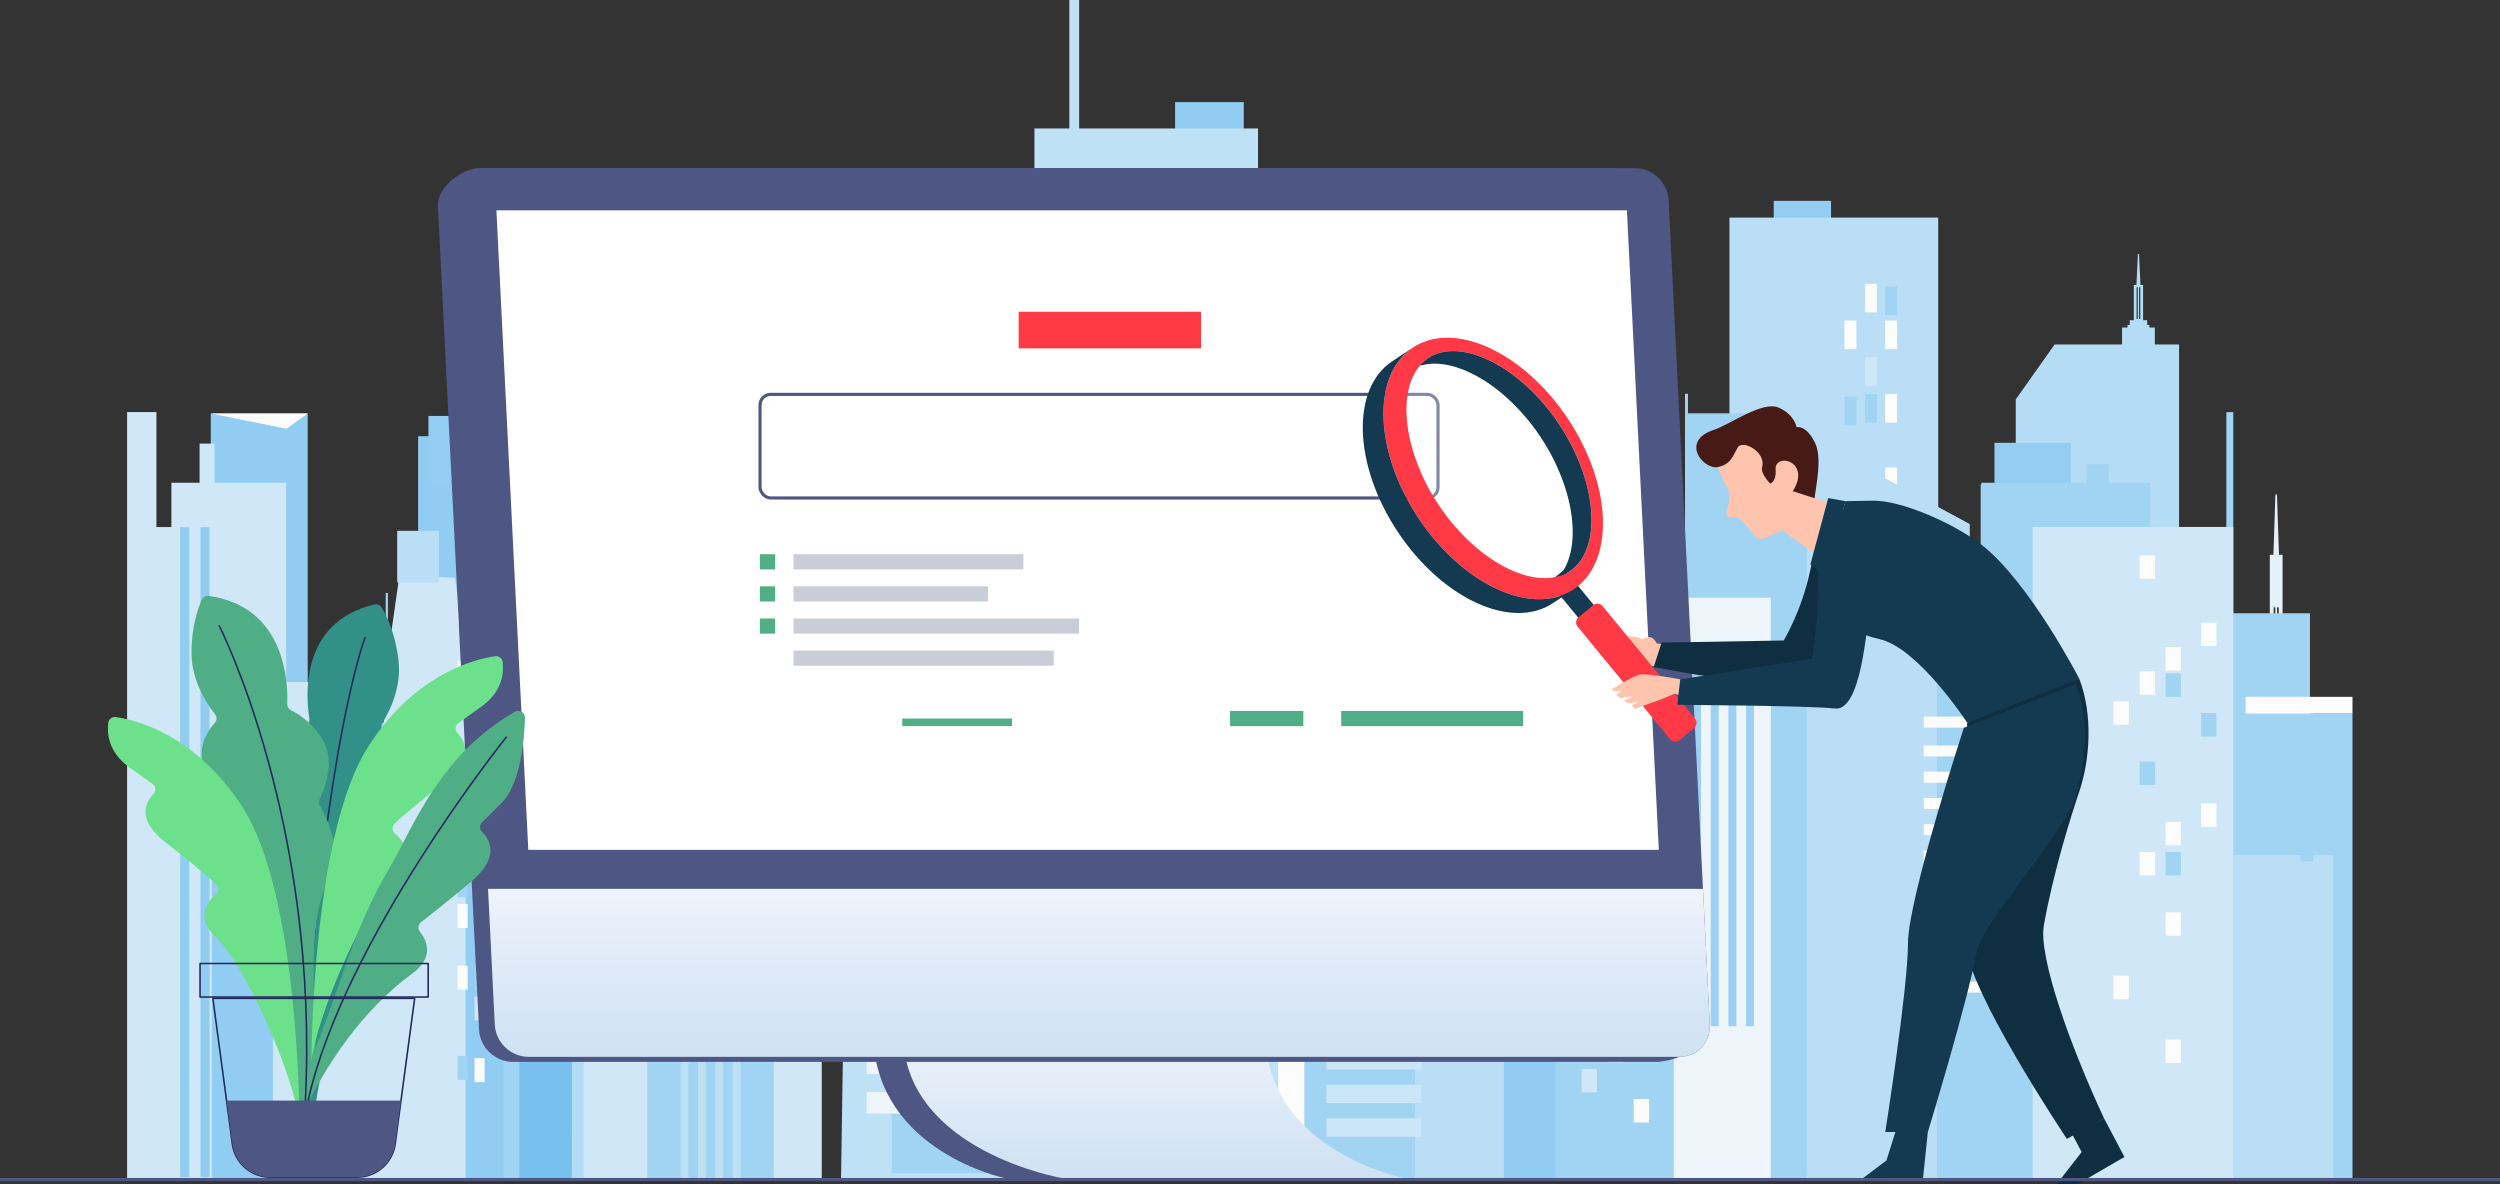 <?xml version="1.0" encoding="UTF-8"?><svg id="Layer_1" xmlns="http://www.w3.org/2000/svg" xmlns:xlink="http://www.w3.org/1999/xlink" viewBox="0 0 791.3 374.89"><rect x="0" y="0" width="791.3" height="374.89" fill="#333333" stroke="none"/><defs><style>.cls-1{fill:url(#linear-gradient);}.cls-2{fill:#f8fafb;}.cls-3{fill:#ff3a46;}.cls-4{fill:#fcfcfc;}.cls-5{fill:#edf5fa;}.cls-6,.cls-7{fill:#fff;}.cls-8,.cls-9{fill:#e4f1f9;}.cls-10{fill:#fec4ad;}.cls-11{fill:#91ccf2;}.cls-12{fill:#b5dcf5;}.cls-13{fill:#badef5;}.cls-14{fill:#9cd1f3;}.cls-15{fill:#319188;}.cls-16{fill:#8ccaf1;}.cls-17{fill:#c2e1f6;}.cls-18{fill:#bfe1f6;}.cls-19{fill:#cbe6f7;}.cls-20{fill:#c9cdd8;}.cls-21{fill:#cfe7f7;}.cls-22{fill:#133a50;}.cls-23{fill:#0f2e40;}.cls-24{fill:#93cdf2;}.cls-25{fill:#6ce08b;}.cls-26{fill:#a1d3f3;}.cls-27{fill:#471a16;}.cls-28{fill:#77c0ef;}.cls-29{fill:#4fae86;}.cls-30{fill:#4e5683;}.cls-31{stroke:#21295b;stroke-linecap:round;stroke-linejoin:round;stroke-width:.5px;}.cls-31,.cls-32{fill:none;}.cls-33{fill:url(#linear-gradient-2);}.cls-32{stroke:#4e5683;stroke-miterlimit:10;}.cls-7{opacity:.3;}.cls-9{opacity:.43;}.cls-34{fill:#55b1eb;opacity:.47;}</style><linearGradient id="linear-gradient" x1="365.04" y1="328.58" x2="365.04" y2="372.85" gradientUnits="userSpaceOnUse"><stop offset="0" stop-color="#eef4fb"/><stop offset=".31" stop-color="#e3edf8"/><stop offset="1" stop-color="#cfe1f3"/></linearGradient><linearGradient id="linear-gradient-2" x1="347.83" y1="281.34" x2="347.83" y2="334.52" xlink:href="#linear-gradient"/></defs><rect class="cls-21" x="451.65" y="166.36" width="15.19" height="11.06" transform="translate(918.48 343.77) rotate(180)"/><rect class="cls-26" x="442.85" y="169.86" width="35.05" height="141.83"/><polygon class="cls-11" points="484.71 231.91 484.71 240.27 487.23 240.27 487.23 257.06 495.78 257.06 495.78 373.73 451.06 373.73 451.06 231.91 484.71 231.91"/><rect class="cls-2" x="385.48" y="133.77" width="14.67" height="1.53"/><rect class="cls-12" x="381.81" y="135.3" width="22" height="25.62"/><rect class="cls-13" x="426.26" y="87.69" width="2.94" height="126.77" transform="translate(855.47 302.16) rotate(180)"/><rect class="cls-13" x="432.81" y="87.69" width="2.94" height="126.77" transform="translate(868.56 302.16) rotate(180)"/><rect class="cls-4" x="396.48" y="124.61" width="46.89" height="141.25"/><rect class="cls-19" x="419.35" y="134.82" width="4" height="6.49"/><rect class="cls-19" x="419.35" y="145.69" width="4" height="6.49"/><rect class="cls-19" x="427.92" y="156.57" width="4" height="6.49"/><polygon class="cls-8" points="473.31 217.91 420.63 217.91 420.63 175.39 473.31 217.91"/><rect class="cls-4" x="361.85" y="161.85" width="63.4" height="211.88"/><rect class="cls-13" x="417.92" y="214.42" width="58.1" height="159.31"/><rect class="cls-26" x="412.85" y="231.91" width="35.05" height="141.83"/><rect class="cls-4" x="361.85" y="155.65" width="38.29" height="6.21"/><rect class="cls-19" x="419.83" y="268.77" width="30.13" height="5.83" transform="translate(869.78 543.37) rotate(180)"/><rect class="cls-19" x="419.83" y="279.42" width="30.13" height="5.83" transform="translate(869.78 564.67) rotate(180)"/><rect class="cls-19" x="419.83" y="290.07" width="30.13" height="5.83" transform="translate(869.78 585.98) rotate(180)"/><rect class="cls-19" x="419.83" y="300.72" width="30.13" height="5.83" transform="translate(869.78 607.28) rotate(180)"/><rect class="cls-19" x="419.83" y="311.38" width="30.13" height="5.83" transform="translate(869.78 628.59) rotate(180)"/><rect class="cls-19" x="419.83" y="322.03" width="30.13" height="5.83" transform="translate(869.78 649.89) rotate(180)"/><rect class="cls-19" x="419.83" y="332.68" width="30.13" height="5.83" transform="translate(869.78 671.2) rotate(180)"/><rect class="cls-19" x="419.83" y="343.33" width="30.13" height="5.83" transform="translate(869.78 692.5) rotate(180)"/><rect class="cls-19" x="419.83" y="353.99" width="30.13" height="5.83" transform="translate(869.78 713.81) rotate(180)"/><rect class="cls-24" x="561.42" y="63.57" width="18.14" height="140.3"/><rect class="cls-13" x="547.41" y="68.87" width="66.07" height="173.36"/><rect class="cls-4" x="590.29" y="89.83" width="3.8" height="9.04"/><rect class="cls-26" x="596.68" y="90.69" width="3.8" height="9.04"/><rect class="cls-4" x="583.79" y="101.46" width="3.8" height="9.04"/><rect class="cls-4" x="596.68" y="101.46" width="3.8" height="9.04"/><rect class="cls-21" x="590.29" y="113.09" width="3.8" height="9.04"/><rect class="cls-26" x="583.79" y="125.58" width="3.8" height="9.04"/><rect class="cls-26" x="590.29" y="124.72" width="3.8" height="9.04"/><rect class="cls-4" x="596.68" y="124.72" width="3.8" height="9.04"/><rect class="cls-4" x="583.79" y="147.98" width="3.8" height="9.04"/><rect class="cls-4" x="596.68" y="147.98" width="3.8" height="9.04"/><rect class="cls-4" x="590.29" y="159.6" width="3.8" height="9.04"/><rect class="cls-26" x="596.68" y="159.6" width="3.8" height="9.04"/><rect class="cls-21" x="583.79" y="171.23" width="3.8" height="9.04"/><rect class="cls-21" x="590.29" y="182.86" width="3.8" height="9.04"/><rect class="cls-8" x="539.96" y="198.28" width="11.99" height="3.71" transform="translate(1091.91 400.27) rotate(180)"/><rect class="cls-8" x="538.43" y="201.18" width="15.06" height="1.61" transform="translate(1091.91 403.98) rotate(180)"/><rect class="cls-24" x="534.66" y="202.8" width="22.58" height="27.02" transform="translate(1091.91 432.62) rotate(180)"/><polygon class="cls-26" points="623.4 373.73 623.4 165.89 558.39 130.82 534.28 130.82 534.28 124.63 533.34 124.63 533.34 179.53 528.4 179.53 528.4 142.62 501.83 142.62 501.83 179.53 497.38 179.53 497.38 236.42 492.39 236.42 492.39 373.73 623.4 373.73"/><polygon class="cls-13" points="571.88 138.1 571.88 373.73 623.4 373.73 623.4 165.89 571.88 138.1"/><rect class="cls-5" x="529.8" y="189.17" width="30.69" height="184.56"/><rect class="cls-14" x="552.67" y="207.29" width="2.52" height="117.54"/><rect class="cls-14" x="547.07" y="207.29" width="2.52" height="117.54"/><rect class="cls-14" x="541.47" y="207.29" width="2.52" height="117.54"/><rect class="cls-14" x="535.87" y="207.29" width="2.52" height="117.54"/><rect class="cls-13" x="572.38" y="185.36" width="17.73" height="21.87"/><rect class="cls-26" x="347.86" y="217.95" width="22.76" height="155.78"/><rect class="cls-21" x="292.78" y="213.91" width="39.76" height="21.11" transform="translate(625.33 448.92) rotate(180)"/><rect class="cls-11" x="297.82" y="181.89" width="12.32" height="21.11" transform="translate(607.97 384.9) rotate(180)"/><rect class="cls-11" x="305.67" y="193.85" width="16.07" height="16.07" transform="translate(627.4 403.78) rotate(180)"/><rect class="cls-11" x="290.54" y="144.6" width="1.12" height="56.46" transform="translate(582.21 345.66) rotate(180)"/><rect class="cls-26" x="320.84" y="193.47" width="42.1" height="180.27"/><rect class="cls-11" x="371.93" y="32.33" width="21.74" height="25.99" transform="translate(765.61 90.64) rotate(180)"/><polygon class="cls-18" points="266.19 373.73 268.72 210.21 271.75 210.21 271.75 193.45 321.55 187.46 321.55 220.47 327.42 220.47 327.42 40.66 338.46 40.66 338.46 0 341.57 0 341.57 40.66 398.19 40.66 398.19 216.34 404.57 216.34 404.57 373.73 266.19 373.73"/><rect class="cls-19" x="379.64" y="118.1" width="3.93" height="9.35"/><rect class="cls-19" x="386.25" y="118.99" width="3.93" height="9.35"/><rect class="cls-19" x="372.93" y="130.12" width="3.93" height="9.35"/><rect class="cls-19" x="386.25" y="130.12" width="3.93" height="9.35"/><rect class="cls-19" x="379.64" y="142.13" width="3.93" height="9.35"/><rect class="cls-19" x="372.93" y="155.04" width="3.93" height="9.35"/><rect class="cls-19" x="372.93" y="305.5" width="3.93" height="9.35"/><rect class="cls-19" x="372.93" y="330.43" width="3.93" height="9.35"/><rect class="cls-19" x="379.64" y="154.15" width="3.93" height="9.35"/><rect class="cls-19" x="386.25" y="154.15" width="3.93" height="9.35"/><rect class="cls-19" x="372.93" y="178.19" width="3.93" height="9.35"/><rect class="cls-19" x="386.25" y="178.19" width="3.93" height="9.35"/><rect class="cls-19" x="379.64" y="190.21" width="3.93" height="9.35"/><rect class="cls-19" x="386.25" y="190.21" width="3.93" height="9.35"/><rect class="cls-19" x="386.25" y="241.36" width="3.93" height="9.35"/><rect class="cls-19" x="386.25" y="265.4" width="3.93" height="9.35"/><rect class="cls-19" x="386.25" y="277.42" width="3.93" height="9.35"/><rect class="cls-19" x="372.93" y="202.23" width="3.93" height="9.35"/><rect class="cls-19" x="379.64" y="214.25" width="3.93" height="9.35"/><rect class="cls-26" x="282.27" y="227.95" width="31.38" height="143.42"/><rect class="cls-19" x="341.81" y="183.81" width="6.16" height="11.48"/><rect class="cls-19" x="284.93" y="203.05" width="6.16" height="11.48"/><rect class="cls-5" x="274.33" y="245.59" width="21.57" height="6.85" transform="translate(570.24 498.03) rotate(180)"/><rect class="cls-5" x="274.33" y="258.09" width="21.57" height="6.85" transform="translate(570.24 523.04) rotate(180)"/><rect class="cls-5" x="274.33" y="270.6" width="21.57" height="6.85" transform="translate(570.24 548.04) rotate(180)"/><rect class="cls-5" x="274.33" y="283.1" width="21.57" height="6.85" transform="translate(570.24 573.05) rotate(180)"/><rect class="cls-5" x="274.33" y="295.61" width="21.57" height="6.85" transform="translate(570.24 598.06) rotate(180)"/><rect class="cls-5" x="274.33" y="308.11" width="21.57" height="6.85" transform="translate(570.24 623.07) rotate(180)"/><rect class="cls-5" x="274.33" y="320.62" width="21.57" height="6.85" transform="translate(570.24 648.08) rotate(180)"/><rect class="cls-5" x="274.33" y="333.12" width="21.57" height="6.85" transform="translate(570.24 673.09) rotate(180)"/><rect class="cls-5" x="274.33" y="345.62" width="21.57" height="6.85" transform="translate(570.24 698.1) rotate(180)"/><rect class="cls-26" x="342.97" y="59.52" width="54.45" height="311.85"/><rect class="cls-19" x="370.17" y="76.22" width="30.21" height="4.05" transform="translate(770.56 156.48) rotate(180)"/><rect class="cls-19" x="370.17" y="83.61" width="30.21" height="4.05" transform="translate(770.56 171.28) rotate(180)"/><rect class="cls-19" x="370.17" y="91.01" width="30.21" height="4.05" transform="translate(770.56 186.08) rotate(180)"/><rect class="cls-19" x="370.17" y="98.41" width="30.21" height="4.05" transform="translate(770.56 200.88) rotate(180)"/><rect class="cls-19" x="370.17" y="105.81" width="30.21" height="4.05" transform="translate(770.56 215.68) rotate(180)"/><rect class="cls-19" x="370.17" y="113.21" width="30.21" height="4.05" transform="translate(770.56 230.48) rotate(180)"/><rect class="cls-19" x="370.17" y="120.61" width="30.21" height="4.05" transform="translate(770.56 245.28) rotate(180)"/><rect class="cls-19" x="370.17" y="128.01" width="30.21" height="4.05" transform="translate(770.56 260.08) rotate(180)"/><rect class="cls-19" x="370.17" y="135.41" width="30.21" height="4.05" transform="translate(770.56 274.88) rotate(180)"/><rect class="cls-19" x="370.17" y="142.57" width="30.21" height="4.05" transform="translate(770.56 289.19) rotate(180)"/><rect class="cls-19" x="370.17" y="149.97" width="30.21" height="4.05" transform="translate(770.56 303.99) rotate(180)"/><rect class="cls-19" x="370.17" y="157.37" width="30.21" height="4.05" transform="translate(770.56 318.79) rotate(180)"/><rect class="cls-19" x="370.17" y="164.77" width="30.21" height="4.05" transform="translate(770.56 333.59) rotate(180)"/><rect class="cls-19" x="370.17" y="172.17" width="30.21" height="4.05" transform="translate(770.56 348.39) rotate(180)"/><rect class="cls-19" x="370.17" y="179.57" width="30.21" height="4.05" transform="translate(770.56 363.19) rotate(180)"/><rect class="cls-19" x="370.17" y="186.97" width="30.21" height="4.05" transform="translate(770.56 377.99) rotate(180)"/><rect class="cls-19" x="370.17" y="194.37" width="30.21" height="4.05" transform="translate(770.56 392.79) rotate(180)"/><rect class="cls-19" x="370.17" y="201.77" width="30.21" height="4.05" transform="translate(770.56 407.59) rotate(180)"/><rect class="cls-8" x="716.66" y="212.61" width="7.6" height="3.72" transform="translate(1440.92 428.94) rotate(180)"/><rect class="cls-8" x="715.69" y="215.52" width="9.54" height="1.62" transform="translate(1440.92 432.66) rotate(180)"/><rect class="cls-8" x="713.31" y="217.14" width="14.31" height="4.21" transform="translate(1440.92 438.49) rotate(180)"/><polygon class="cls-8" points="719.57 175.92 721.35 175.92 720.71 156.51 720.21 156.51 719.57 175.92"/><path class="cls-8" d="m718.44,175.6v37.82h4.04v-37.82h-4.04Zm2.29,16.64h.54v19.57h-.54v-19.57Zm-1.08,0h.54v19.57h-.54v-19.57Z"/><rect class="cls-26" x="702.13" y="194.11" width="29.01" height="168.92" transform="translate(1433.28 557.14) rotate(180)"/><rect class="cls-26" x="713.31" y="201.83" width="6.68" height="15.77" transform="translate(1433.29 419.43) rotate(180)"/><rect class="cls-26" x="715.6" y="225.84" width="29.01" height="147.64"/><rect class="cls-13" x="700.06" y="270.65" width="38.46" height="102.84"/><rect class="cls-26" x="728.1" y="225.84" width="4.01" height="46.83"/><rect class="cls-4" x="710.79" y="220.55" width="33.82" height="5.29" transform="translate(1455.4 446.4) rotate(180)"/><path class="cls-12" d="m689.72,221.74v-112.71h-7.67v-5.36h-1.73v-.83h-.7v-1.49h-1.29v-11.17h-.83l-.46-9.77h-.36l-.46,9.77h-.83v11.17h-1.29v1.49h-.7v.83h-1.73v5.36h-21.34l-12.31,17.4v95.31h51.7Zm-13.06-120.8h-.39v-10.01h.39v10.01Zm.78,0h-.39v-10.01h.39v10.01Z"/><rect class="cls-24" x="631.29" y="140.16" width="24.14" height="21.84"/><rect class="cls-24" x="614.29" y="175.84" width="45.33" height="129.96"/><polygon class="cls-4" points="624.26 180.68 614.29 175.84 659.62 175.84 624.26 180.68"/><path class="cls-26" d="m704.68,130.43v36.39h-24.11v-14.03h-13.18v-5.84h-7v5.84h-33.12c-.11.23-.22.45-.35.68v62.4h-13.87v157.87h93.83v-243.3h-2.21Z"/><rect class="cls-4" x="608.91" y="226.82" width="24.63" height="3.49"/><rect class="cls-4" x="608.91" y="235.95" width="24.63" height="3.49"/><rect class="cls-4" x="608.91" y="244.25" width="24.63" height="3.49"/><rect class="cls-4" x="608.91" y="252.56" width="24.63" height="3.49"/><rect class="cls-4" x="608.91" y="260.86" width="24.63" height="3.49"/><rect class="cls-4" x="608.91" y="269.17" width="24.63" height="3.49"/><rect class="cls-4" x="608.91" y="277.47" width="24.63" height="3.49"/><rect class="cls-4" x="608.91" y="285.78" width="24.63" height="3.49"/><rect class="cls-4" x="608.91" y="294.09" width="24.63" height="3.49"/><rect class="cls-4" x="608.91" y="302.39" width="24.63" height="3.49"/><rect class="cls-4" x="608.91" y="310.7" width="24.63" height="3.49"/><rect class="cls-21" x="643.36" y="166.79" width="63.52" height="206.94"/><rect class="cls-4" x="677.26" y="212.46" width="4.87" height="7.42"/><rect class="cls-26" x="685.44" y="213.16" width="4.87" height="7.42"/><rect class="cls-4" x="668.94" y="221.99" width="4.87" height="7.42"/><rect class="cls-21" x="677.26" y="231.53" width="4.87" height="7.42"/><rect class="cls-4" x="677.26" y="175.76" width="4.87" height="7.42"/><rect class="cls-21" x="677.26" y="194.84" width="4.87" height="7.42"/><rect class="cls-26" x="677.26" y="241.07" width="4.87" height="7.42"/><rect class="cls-4" x="685.44" y="204.85" width="4.87" height="7.42"/><rect class="cls-4" x="668.94" y="308.83" width="4.87" height="7.42"/><rect class="cls-4" x="685.44" y="260.14" width="4.87" height="7.42"/><rect class="cls-4" x="677.26" y="269.68" width="4.87" height="7.42"/><rect class="cls-26" x="685.44" y="269.68" width="4.87" height="7.42"/><rect class="cls-21" x="668.94" y="279.21" width="4.87" height="7.42"/><rect class="cls-21" x="677.26" y="309.13" width="4.87" height="7.42"/><rect class="cls-4" x="685.44" y="288.75" width="4.87" height="7.42"/><rect class="cls-21" x="668.94" y="319.52" width="4.87" height="7.42"/><rect class="cls-4" x="685.44" y="329.06" width="4.87" height="7.42"/><rect class="cls-4" x="696.68" y="197.09" width="4.87" height="7.42"/><rect class="cls-21" x="696.68" y="216.16" width="4.87" height="7.42"/><rect class="cls-21" x="696.68" y="179.47" width="4.87" height="7.42"/><rect class="cls-26" x="696.68" y="225.7" width="4.87" height="7.42"/><rect class="cls-4" x="696.68" y="254.31" width="4.87" height="7.42"/><rect class="cls-21" x="696.68" y="293.77" width="4.87" height="7.42"/><rect class="cls-17" x="370.62" y="329.62" width="4.87" height="7.42" transform="translate(746.12 666.66) rotate(180)"/><rect class="cls-34" x="362.44" y="328.92" width="4.87" height="7.42" transform="translate(729.75 665.25) rotate(180)"/><rect class="cls-17" x="378.95" y="320.09" width="4.87" height="7.42" transform="translate(762.76 647.59) rotate(180)"/><rect class="cls-16" x="370.62" y="310.55" width="4.87" height="7.42" transform="translate(746.12 628.51) rotate(180)"/><rect class="cls-17" x="370.62" y="366.32" width="4.87" height="7.42" transform="translate(746.12 740.05) rotate(180)"/><rect class="cls-16" x="370.62" y="347.24" width="4.87" height="7.42" transform="translate(746.12 701.9) rotate(180)"/><rect class="cls-34" x="370.62" y="301.01" width="4.87" height="7.42" transform="translate(746.12 609.44) rotate(180)"/><rect class="cls-17" x="362.44" y="337.23" width="4.87" height="7.42" transform="translate(729.75 681.87) rotate(180)"/><rect class="cls-17" x="378.95" y="233.24" width="4.87" height="7.42" transform="translate(762.76 473.9) rotate(180)"/><rect class="cls-17" x="362.44" y="281.94" width="4.87" height="7.42" transform="translate(729.75 571.29) rotate(180)"/><rect class="cls-17" x="370.62" y="272.4" width="4.87" height="7.42" transform="translate(746.12 552.22) rotate(180)"/><rect class="cls-34" x="362.44" y="272.4" width="4.87" height="7.42" transform="translate(729.75 552.22) rotate(180)"/><rect class="cls-16" x="378.95" y="262.86" width="4.87" height="7.42" transform="translate(762.76 533.15) rotate(180)"/><rect class="cls-16" x="370.62" y="232.94" width="4.87" height="7.42" transform="translate(746.12 473.31) rotate(180)"/><rect class="cls-17" x="362.44" y="253.33" width="4.87" height="7.42" transform="translate(729.75 514.07) rotate(180)"/><rect class="cls-16" x="378.95" y="222.56" width="4.87" height="7.42" transform="translate(762.76 452.54) rotate(180)"/><rect class="cls-17" x="362.44" y="213.02" width="4.87" height="7.42" transform="translate(729.75 433.46) rotate(180)"/><rect class="cls-4" x="508.93" y="271.57" width="4.87" height="7.42"/><rect class="cls-26" x="517.11" y="272.28" width="4.87" height="7.42"/><rect class="cls-4" x="500.61" y="281.11" width="4.87" height="7.42"/><rect class="cls-21" x="508.93" y="290.64" width="4.87" height="7.42"/><rect class="cls-4" x="508.93" y="234.88" width="4.87" height="7.42"/><rect class="cls-21" x="508.93" y="253.95" width="4.87" height="7.42"/><rect class="cls-26" x="508.93" y="300.18" width="4.87" height="7.42"/><rect class="cls-4" x="517.11" y="263.97" width="4.87" height="7.42"/><rect class="cls-4" x="517.11" y="319.25" width="4.87" height="7.42"/><rect class="cls-4" x="508.93" y="328.79" width="4.87" height="7.42"/><rect class="cls-26" x="517.11" y="328.79" width="4.87" height="7.42"/><rect class="cls-21" x="500.61" y="338.33" width="4.87" height="7.42"/><rect class="cls-4" x="517.11" y="347.86" width="4.87" height="7.42"/><rect class="cls-8" x="157.05" y="197.73" width="8.96" height="2.77"/><rect class="cls-8" x="155.9" y="199.9" width="11.25" height="1.21"/><rect class="cls-24" x="153.09" y="201.1" width="16.87" height="20.18"/><polygon class="cls-26" points="97.48 373.73 97.48 218.49 104.08 228.67 122.08 228.67 122.08 187.67 122.79 187.67 122.79 228.67 126.47 228.67 126.47 201.11 146.32 201.11 146.32 228.67 149.64 228.67 149.64 271.17 153.37 271.17 153.37 373.73 97.48 373.73"/><rect class="cls-5" x="130.51" y="235.88" width="22.92" height="137.86"/><rect class="cls-14" x="134.46" y="233.94" width="1.88" height="87.79" transform="translate(270.81 555.68) rotate(180)"/><rect class="cls-14" x="138.65" y="233.94" width="1.88" height="87.79" transform="translate(279.18 555.68) rotate(180)"/><rect class="cls-14" x="142.83" y="233.94" width="1.88" height="87.79" transform="translate(287.55 555.68) rotate(180)"/><rect class="cls-14" x="147.02" y="233.94" width="1.88" height="87.79" transform="translate(295.92 555.68) rotate(180)"/><rect class="cls-11" x="132.35" y="138.06" width="41.29" height="235.67" transform="translate(305.98 511.8) rotate(180)"/><rect class="cls-24" x="135.6" y="131.67" width="16.35" height="21.84" transform="translate(287.55 285.17) rotate(180)"/><polygon class="cls-8" points="77.41 308.32 102.4 308.32 102.4 224.96 77.41 308.32"/><rect class="cls-11" x="66.7" y="130.88" width="30.69" height="129.96" transform="translate(164.1 391.73) rotate(180)"/><polygon class="cls-4" points="90.65 135.72 97.4 130.88 66.7 130.88 90.65 135.72"/><rect class="cls-2" x="99.82" y="213.92" width="14.25" height="1.38" transform="translate(213.89 429.22) rotate(180)"/><polygon class="cls-21" points="40.23 373.73 40.23 130.43 49.51 130.43 49.51 166.82 54.25 166.82 54.25 152.79 63.17 152.79 63.17 140.4 67.92 140.4 67.92 152.79 90.58 152.79 90.58 215.86 104.28 215.86 104.28 259.09 117.16 259.09 117.16 297.6 121.45 297.6 121.45 216.81 126.41 182.29 143.97 182.86 147.38 205.79 147.38 373.73 40.23 373.73"/><rect class="cls-11" x="57.03" y="166.87" width="2.89" height="205.7"/><rect class="cls-11" x="63.44" y="166.87" width="2.89" height="205.7"/><rect class="cls-11" x="69.86" y="270.33" width="2.89" height="102.25"/><rect class="cls-11" x="76.27" y="270.33" width="2.89" height="102.25"/><rect class="cls-13" x="125.72" y="168.03" width="13.24" height="16.34" transform="translate(264.68 352.39) rotate(180)"/><rect class="cls-11" x="67.05" y="265.51" width="19.33" height="108.22"/><rect class="cls-26" x="159.41" y="104.27" width="35.05" height="269.46"/><rect class="cls-12" x="204.91" y="84.17" width="45.68" height="4.67" transform="translate(455.5 173.02) rotate(180)"/><rect class="cls-12" x="204.91" y="92.7" width="45.68" height="4.67" transform="translate(455.5 190.06) rotate(180)"/><rect class="cls-12" x="204.91" y="101.22" width="45.68" height="4.67" transform="translate(455.5 207.11) rotate(180)"/><rect class="cls-12" x="204.91" y="109.75" width="45.68" height="4.67" transform="translate(455.5 224.16) rotate(180)"/><rect class="cls-12" x="204.91" y="118.27" width="45.68" height="4.67" transform="translate(455.5 241.21) rotate(180)"/><rect class="cls-12" x="204.91" y="126.8" width="45.68" height="4.67" transform="translate(455.5 258.26) rotate(180)"/><rect class="cls-12" x="204.91" y="135.32" width="45.68" height="4.67" transform="translate(455.5 275.31) rotate(180)"/><rect class="cls-12" x="204.91" y="143.84" width="45.68" height="4.67" transform="translate(455.5 292.36) rotate(180)"/><rect class="cls-12" x="204.91" y="152.37" width="45.68" height="4.67" transform="translate(455.5 309.4) rotate(180)"/><polygon class="cls-12" points="164.38 373.73 246.12 373.73 246.9 78.51 164.38 68.59 164.38 373.73"/><polygon class="cls-28" points="164.38 373.73 180.96 373.73 181.91 77.86 164.38 68.59 164.38 373.73"/><polygon class="cls-4" points="181.91 77.86 246.9 78.51 164.38 68.59 181.91 77.86"/><polygon class="cls-26" points="194.2 373.73 194.2 170.89 227.82 170.89 245.91 192.62 245.91 373.73 194.2 373.73"/><polygon class="cls-13" points="245.91 192.62 227.82 170.89 194.2 170.89 245.91 192.62"/><rect class="cls-9" x="215.44" y="226.6" width="2.47" height="147.14"/><rect class="cls-9" x="220.93" y="226.6" width="2.47" height="147.14"/><rect class="cls-9" x="226.43" y="226.6" width="2.47" height="147.14"/><rect class="cls-9" x="231.93" y="226.6" width="2.47" height="147.14"/><rect class="cls-21" x="184.77" y="231.64" width="20.13" height="142.1" transform="translate(389.66 605.37) rotate(180)"/><rect class="cls-21" x="244.91" y="191.37" width="15.19" height="182.36" transform="translate(505.01 565.1) rotate(180)"/><rect class="cls-4" x="150.21" y="334.92" width="3.19" height="7.59" transform="translate(303.61 677.44) rotate(180)"/><rect class="cls-26" x="144.85" y="334.2" width="3.19" height="7.59" transform="translate(292.88 676) rotate(180)"/><rect class="cls-4" x="155.66" y="325.16" width="3.19" height="7.59" transform="translate(314.52 657.92) rotate(180)"/><rect class="cls-21" x="150.21" y="315.4" width="3.19" height="7.59" transform="translate(303.61 638.39) rotate(180)"/><rect class="cls-26" x="150.21" y="305.64" width="3.19" height="7.59" transform="translate(303.61 618.87) rotate(180)"/><rect class="cls-4" x="144.85" y="305.64" width="3.19" height="7.59" transform="translate(292.88 618.87) rotate(180)"/><rect class="cls-4" x="155.66" y="286.11" width="3.19" height="7.59" transform="translate(314.52 579.82) rotate(180)"/><rect class="cls-4" x="144.85" y="286.11" width="3.19" height="7.59" transform="translate(292.88 579.82) rotate(180)"/><rect class="cls-4" x="150.21" y="238.42" width="3.19" height="7.59" transform="translate(303.61 484.43) rotate(180)"/><rect class="cls-26" x="144.85" y="237.69" width="3.19" height="7.59" transform="translate(292.88 482.98) rotate(180)"/><rect class="cls-4" x="155.66" y="228.65" width="3.19" height="7.59" transform="translate(314.52 464.9) rotate(180)"/><rect class="cls-21" x="150.21" y="218.89" width="3.19" height="7.59" transform="translate(303.61 445.38) rotate(180)"/><rect class="cls-26" x="150.21" y="209.13" width="3.19" height="7.59" transform="translate(303.61 425.85) rotate(180)"/><rect class="cls-4" x="144.85" y="209.13" width="3.19" height="7.59" transform="translate(292.88 425.85) rotate(180)"/><rect class="cls-4" x="155.66" y="189.61" width="3.19" height="7.59" transform="translate(314.52 386.81) rotate(180)"/><rect class="cls-4" x="144.85" y="189.61" width="3.19" height="7.59" transform="translate(292.88 386.81) rotate(180)"/><rect class="cls-4" x="150.21" y="276.35" width="3.19" height="7.59" transform="translate(303.61 560.3) rotate(180)"/><rect class="cls-26" x="144.85" y="276.35" width="3.19" height="7.59" transform="translate(292.88 560.3) rotate(180)"/><rect class="cls-21" x="155.66" y="266.59" width="3.19" height="7.59" transform="translate(314.52 540.77) rotate(180)"/><rect class="cls-21" x="150.21" y="256.83" width="3.19" height="7.59" transform="translate(303.61 521.25) rotate(180)"/><rect class="cls-4" x="144.85" y="256.83" width="3.19" height="7.59" transform="translate(292.88 521.25) rotate(180)"/><path class="cls-30" d="m276.43,328.58h92.82c1.44,35.85,43.73,44.28,43.73,44.28h-95.1s-40.01-8.43-41.45-44.28Z"/><path class="cls-1" d="m285.84,328.58h114.68c1.44,35.85,43.73,44.28,43.73,44.28h-108.26s-48.71-8.43-50.14-44.28Z"/><path class="cls-30" d="m162.32,336.1h361.91c5.63,0,16.8-4.56,16.52-10.19l-19.96-262.51c-.28-5.63-5.07-10.19-10.7-10.19H151.84c-5.63,0-13.52,6.15-13.24,11.78l13.02,260.92c.28,5.63,5.07,10.19,10.7,10.19Z"/><path class="cls-30" d="m167.31,334.52h364.18c5.63,0,9.96-4.56,9.68-10.19l-13.02-260.92c-.28-5.63-5.07-10.19-10.7-10.19H153.28c-5.63,0-9.96,4.56-9.68,10.19l13.02,260.92c.28,5.63,5.07,10.19,10.7,10.19Z"/><path class="cls-33" d="m167.31,334.52h364.18c5.63,0,9.96-4.56,9.68-10.19l-2.14-42.98H154.47l2.14,42.98c.28,5.63,5.07,10.19,10.7,10.19Z"/><polygon class="cls-6" points="525.05 269 514.95 66.58 157.12 66.58 167.22 269 525.05 269"/><path class="cls-15" d="m96.54,338.47s3.5-43.4-4.53-53.36c-6.8-8.43-2.09-21.03-.48-24.7.28-.65.23-1.38-.15-1.98-1.7-2.69-6.13-10.64-3.69-17.5,2.24-6.29,7.02-9.91,9.28-11.33.72-.45,1.09-1.3.95-2.13-1.02-6.19-3.44-30.56,20.63-36.14.89-.21,1.81.21,2.28,1,1.44,2.42,4.32,8.14,5.31,16.68,1.02,8.8-3.07,16.54-5.08,19.75-.55.88-.41,2.03.37,2.72,2.45,2.18,6.99,7.35,4.87,14.42-2.1,7.04-4.55,11.04-5.68,12.64-.38.54-.48,1.22-.29,1.85.96,3.16,3.43,13.1-.34,22.56-4.55,11.43-21.83,56.51-20.66,77.54,0,0-1.37-5.33-2.78-22.01Z"/><path class="cls-31" d="m115.54,201.79s-12.82,33.49-18.96,131.82"/><path class="cls-29" d="m99.85,325.19s-2.89-34.99,3.89-45.59c5.75-8.99-.47-21.13-2.51-24.63-.36-.61-.39-1.35-.08-1.98,1.38-2.84,4.8-11.11,1.56-17.71-2.99-6.08-8.19-9.26-10.6-10.47-.76-.38-1.23-1.16-1.2-2,.27-6.19-.22-30.71-24.84-34.19-.93-.13-1.82.39-2.21,1.24-1.15,2.56-3.29,8.48-3.24,16.99.05,8.86,5.06,16.21,7.45,19.22.65.82.62,1.98-.08,2.75-2.18,2.39-6.03,7.91-3.08,14.74,2.96,6.87,5.9,10.64,7.2,12.11.43.49.6,1.13.49,1.77-.58,3.21-1.84,13.33,3.05,22.43,5.91,10.98,17.94,52.26,19.32,73.28,0,0,5.49-11.23,4.87-27.95Z"/><path class="cls-25" d="m76.89,255.7c-14.88-23.32-34.1-27.87-40.23-28.74-1.17-.17-2.25.65-2.4,1.82-.4,3.11-.11,9.24,6.7,14.11l7.32,5.24c1.07.77,1.16,2.29.25,3.23-2.51,2.58-5.43,8.06,3.98,15.36,8.62,6.67,13.52,10.97,15.91,13.16.94.87.91,2.34-.06,3.18-2.7,2.36-6.63,7.44-.03,13.57,9.15,8.51,24.68,43.45,26.45,58.7,0,0,.06-71.49-17.89-99.62Z"/><path class="cls-25" d="m116.47,236.45c14.88-23.32,34.1-27.87,40.23-28.74,1.17-.17,2.25.65,2.4,1.82.4,3.11.11,9.24-6.7,14.11l-7.32,5.24c-1.07.77-1.16,2.29-.25,3.23,2.51,2.58,5.43,8.06-3.98,15.36-8.62,6.67-13.52,10.97-15.91,13.16-.94.86-.91,2.34.06,3.18,2.7,2.36,6.63,7.44.03,13.57-9.15,8.51-24.68,43.45-26.45,58.7,0,0-.06-71.49,17.89-99.62Z"/><path class="cls-29" d="m99.04,333.6c9-21.31,12.27-38.77,24.38-59.13,7.16-12.05,15.36-35.34,39.55-49.18,1.45-.83,3.26.27,3.21,1.94-.2,6.69-1.35,20.71-7.29,26.76-3.16,3.22-5.1,5.12-6.28,6.23-.88.83-.9,2.2-.04,3.06,2.51,2.51,5.75,8.1-3.44,15.77-8.36,6.98-13.39,10.95-15.86,12.85-.95.73-1.1,2.09-.35,3.03,2.08,2.61,4.77,8-2.49,13.27-14.93,10.84-27.55,28.44-35.69,46.75l4.31-21.36Z"/><path class="cls-31" d="m96.58,349.94c4.81-89.22-27.19-151.87-27.19-151.87"/><path class="cls-31" d="m160.23,233.35s-51.37,64.04-62.69,114.94"/><path class="cls-31" d="m113.06,372.59h-27.49c-6.08,0-11.23-4.5-12.03-10.53l-6.16-46.06h63.87l-6.16,46.06c-.81,6.03-5.95,10.53-12.03,10.53Z"/><path class="cls-30" d="m71.71,348.37l1.83,13.69c.81,6.03,5.95,10.53,12.03,10.53h27.49c6.08,0,11.23-4.5,12.03-10.53l1.83-13.69h-55.21Z"/><rect class="cls-31" x="63.32" y="304.97" width="72.21" height="10.61"/><rect class="cls-32" x="240.57" y="124.82" width="214.59" height="32.8" rx="3.38" ry="3.38"/><path class="cls-7" d="m496.87,180.81c-1.01.67-2.12,1.14-3.28,1.5-10.74,3.38-27.28-6.03-38.25-22.53-10.97-16.5-13.24-35.4-5.96-43.99.78-.93,1.65-1.77,2.66-2.44,10.36-6.88,29.38,2.74,41.53,21.03,12.15,18.28,13.67,39.55,3.31,46.43Z"/><path class="cls-10" d="m521.82,204.62c-2.39-3.47-4.19-2.81-5.59-3.26-1.39-.44-4.21,1.68-4.75,3.76-.54,2.09-.99,2.12-.74,3.69.25,1.57,4.54,1.4,6.53,1.31,1.99-.09,8.17,1.12,8.17,1.12l5.87-6.57-9.49-.06Z"/><path class="cls-10" d="m524.41,203.65c-1.72-3.1-3.15-1.87-5.29-1.06-2.15.81-5.14,2.64-5.14,2.64,0,0-.48,1.93.95,2.41,1.43.49,5.44-1.25,6.22,1.25.78,2.5,10.17-4.21,10.17-4.21l-6.9-1.03Z"/><path class="cls-23" d="m586.68,161.81c-6.29-.75-10.38,2.9-13.74,18.87-2.66,12.64-8.35,22.05-8.35,22.05l-38.67.66-2.49,7.74s38.44,7.34,46.63,6.23c11.31-1.52,17.21-20.87,22.77-35.95,3.94-10.67,2.42-18.59-6.15-19.61Z"/><path class="cls-10" d="m542.8,145.48c1.44,3.4,2.44,6.64,3.8,8.73,1.35,2.09.43,6.26-.09,8.12-.52,1.86,3.56,1.47,3.56,1.47,0,0,2.52,1.96,5.52,6.06,1.33,1.82,4.79-.49,7.17-1.27,2.37-.78,3.36-3.6,6.15-7.53,2.79-3.93,3.53-10.42,3.53-10.42l-3.58-13.36-15.6-1.31-10.45,9.51Z"/><path class="cls-27" d="m543.75,147.83c-4.58.95-12.13-8.25-1.23-11.79,4.97-1.62,15.37-9.28,20.48-7.01,5.11,2.27,5.65,6.21,5.65,6.21,0,0,2.91-.99,5.84,4.93,2.93,5.92-.99,18.35-.42,21.71l-7.09-5.73s3.35-4.16,1.78-7.71c-1.57-3.55-7.07-3.51-6.75.2.33,3.71-1.68,4.43-1.68,4.43,0,0-3.21-3.05-2.56-5.43,1.22-4.44-6.21-8.75-7.79-5.93-1.58,2.83-2.19,5.29-6.24,6.13Z"/><path class="cls-10" d="m581.19,159.37c-.66.05-1.14.06-1.34.01-1.83-.47-13.26-4.18-13.26-4.18l-2.16,12.91s15.48,11.25,20.96,14c-1.68-7.53-3.13-15.08-4.2-22.74Z"/><polygon class="cls-22" points="578.66 157.66 573.02 178.67 578.09 182.05 584.12 158.63 578.66 157.66"/><path class="cls-22" d="m584.12,158.63s3.71-.07,8.74-.16c8.36-.14,24.72,6.6,34.19,13.86,15.17,11.63,31.11,42.56,31.11,42.56,0,0-6.13,5.81-15.81,9.36-9.68,3.55-19.68,4.52-19.68,4.52,0,0-15.51-23.76-27.77-26.47-12.26-2.7-19.79-11.6-19.79-11.6l9.02-32.08Z"/><path class="cls-23" d="m658.15,214.89c4.33,11.25,3.42,25.47-.02,35.66-2.76,8.19-8.21,25.49-11.21,42.34-1.75,9.86,8.22,37.92,19.08,61.16l-11.8,6.42s-31.92-47.72-31.92-61.84.37-69.87.37-69.87l35.49-13.87Z"/><polygon class="cls-23" points="666.01 354.05 672.43 366.21 657.43 374.89 650.9 374.89 658.89 364.64 655.81 358.86 666.01 354.05"/><path class="cls-22" d="m657.09,216.51c4.33,11.25,2.89,25.31-.02,35.66-2.9,10.35-29.74,40.27-31.27,48.52-3.14,16.93-15.6,57.62-15.6,57.62h-13.48s7.19-45.56,7.19-59.68,17.68-68.25,17.68-68.25l35.49-13.87Z"/><polygon class="cls-22" points="610.2 358.31 608.6 373.68 588.22 374 597.1 367.3 599.93 358.31 610.2 358.31"/><polygon class="cls-22" points="507.29 194.94 502.43 198.99 490.33 184.29 495.2 180.24 507.29 194.94"/><path class="cls-3" d="m536.25,230.38l-4.67,3.89c-.88.74-2.2.62-2.93-.27l-29.3-35.65c-.74-.88-.62-2.2.27-2.93l4.67-3.89c.88-.74,2.2-.62,2.93.27l29.3,35.65c.74.88.62,2.2-.27,2.93Z"/><path class="cls-3" d="m496.29,132.56c-14.05-21.14-36.03-31.24-49.1-22.55-13.07,8.69-12.27,32.86,1.78,54,14.05,21.14,36.03,31.24,49.1,22.55,13.07-8.69,12.27-32.86-1.78-54Zm.58,48.25c-1.01.67-2.12,1.14-3.28,1.5-10.74,3.38-27.28-6.03-38.25-22.53-10.97-16.5-13.24-35.4-5.96-43.99.78-.93,1.65-1.77,2.66-2.44,10.36-6.88,29.38,2.74,41.53,21.03,12.15,18.28,13.67,39.55,3.31,46.43Z"/><path class="cls-22" d="m493.56,134.38c-12.15-18.28-31.17-27.91-41.53-21.03-1.01.67-1.87,1.51-2.66,2.44,10.74-3.38,27.28,6.03,38.25,22.53,10.97,16.5,13.24,35.4,5.96,43.99,1.16-.36,2.27-.83,3.28-1.5,10.36-6.89,8.84-28.15-3.31-46.43Z"/><path class="cls-22" d="m448.97,164.01c-14.05-21.14-14.85-45.32-1.78-54l-6.54,4.35c-13.07,8.68-12.27,32.86,1.78,54,14.05,21.14,36.03,31.24,49.1,22.55l6.54-4.35c-13.07,8.68-35.05-1.41-49.1-22.55Z"/><path class="cls-10" d="m531.83,215.02s-10.52-2.01-12.9-1.47c-2.37.54-8.85,4.66-8.85,4.66l.97.57,2.31-.15-1.75,1.26,1.37,1.17,1.67-.48,2.21-.1-2.92,1.29,1.41.85,3.26-.39-2.12,1.02.86,1.1,7.7-2.7,4.85-2,5.65,1.11-3.74-5.74Z"/><path class="cls-22" d="m585.63,163.43c-6.01-2-10.41,2.64-10.18,18.96.19,14.13-1.89,26.13-1.89,26.13l-41.73,6.5-.92,8.08s41.66.23,49.87,1.16c8.22.94,10.08-24.52,11.36-35.81,1.29-11.3,1.68-22.3-6.51-25.02Z"/><rect class="cls-20" x="251.15" y="175.42" width="72.78" height="4.8"/><rect class="cls-29" x="240.51" y="175.42" width="4.84" height="4.8"/><rect class="cls-29" x="240.51" y="185.59" width="4.84" height="4.8"/><rect class="cls-29" x="240.51" y="195.76" width="4.84" height="4.8"/><rect class="cls-20" x="251.15" y="185.59" width="61.59" height="4.8"/><rect class="cls-20" x="251.15" y="195.76" width="90.38" height="4.8"/><rect class="cls-20" x="251.15" y="205.93" width="82.38" height="4.8"/><rect class="cls-29" x="285.59" y="227.43" width="34.72" height="2.4"/><rect class="cls-3" x="322.42" y="98.68" width="57.72" height="11.59"/><rect class="cls-29" x="389.34" y="225.04" width="23.19" height="4.8"/><rect class="cls-29" x="424.53" y="225.04" width="57.59" height="4.8"/><line class="cls-32" y1="373.35" x2="791.3" y2="373.35"/></svg>